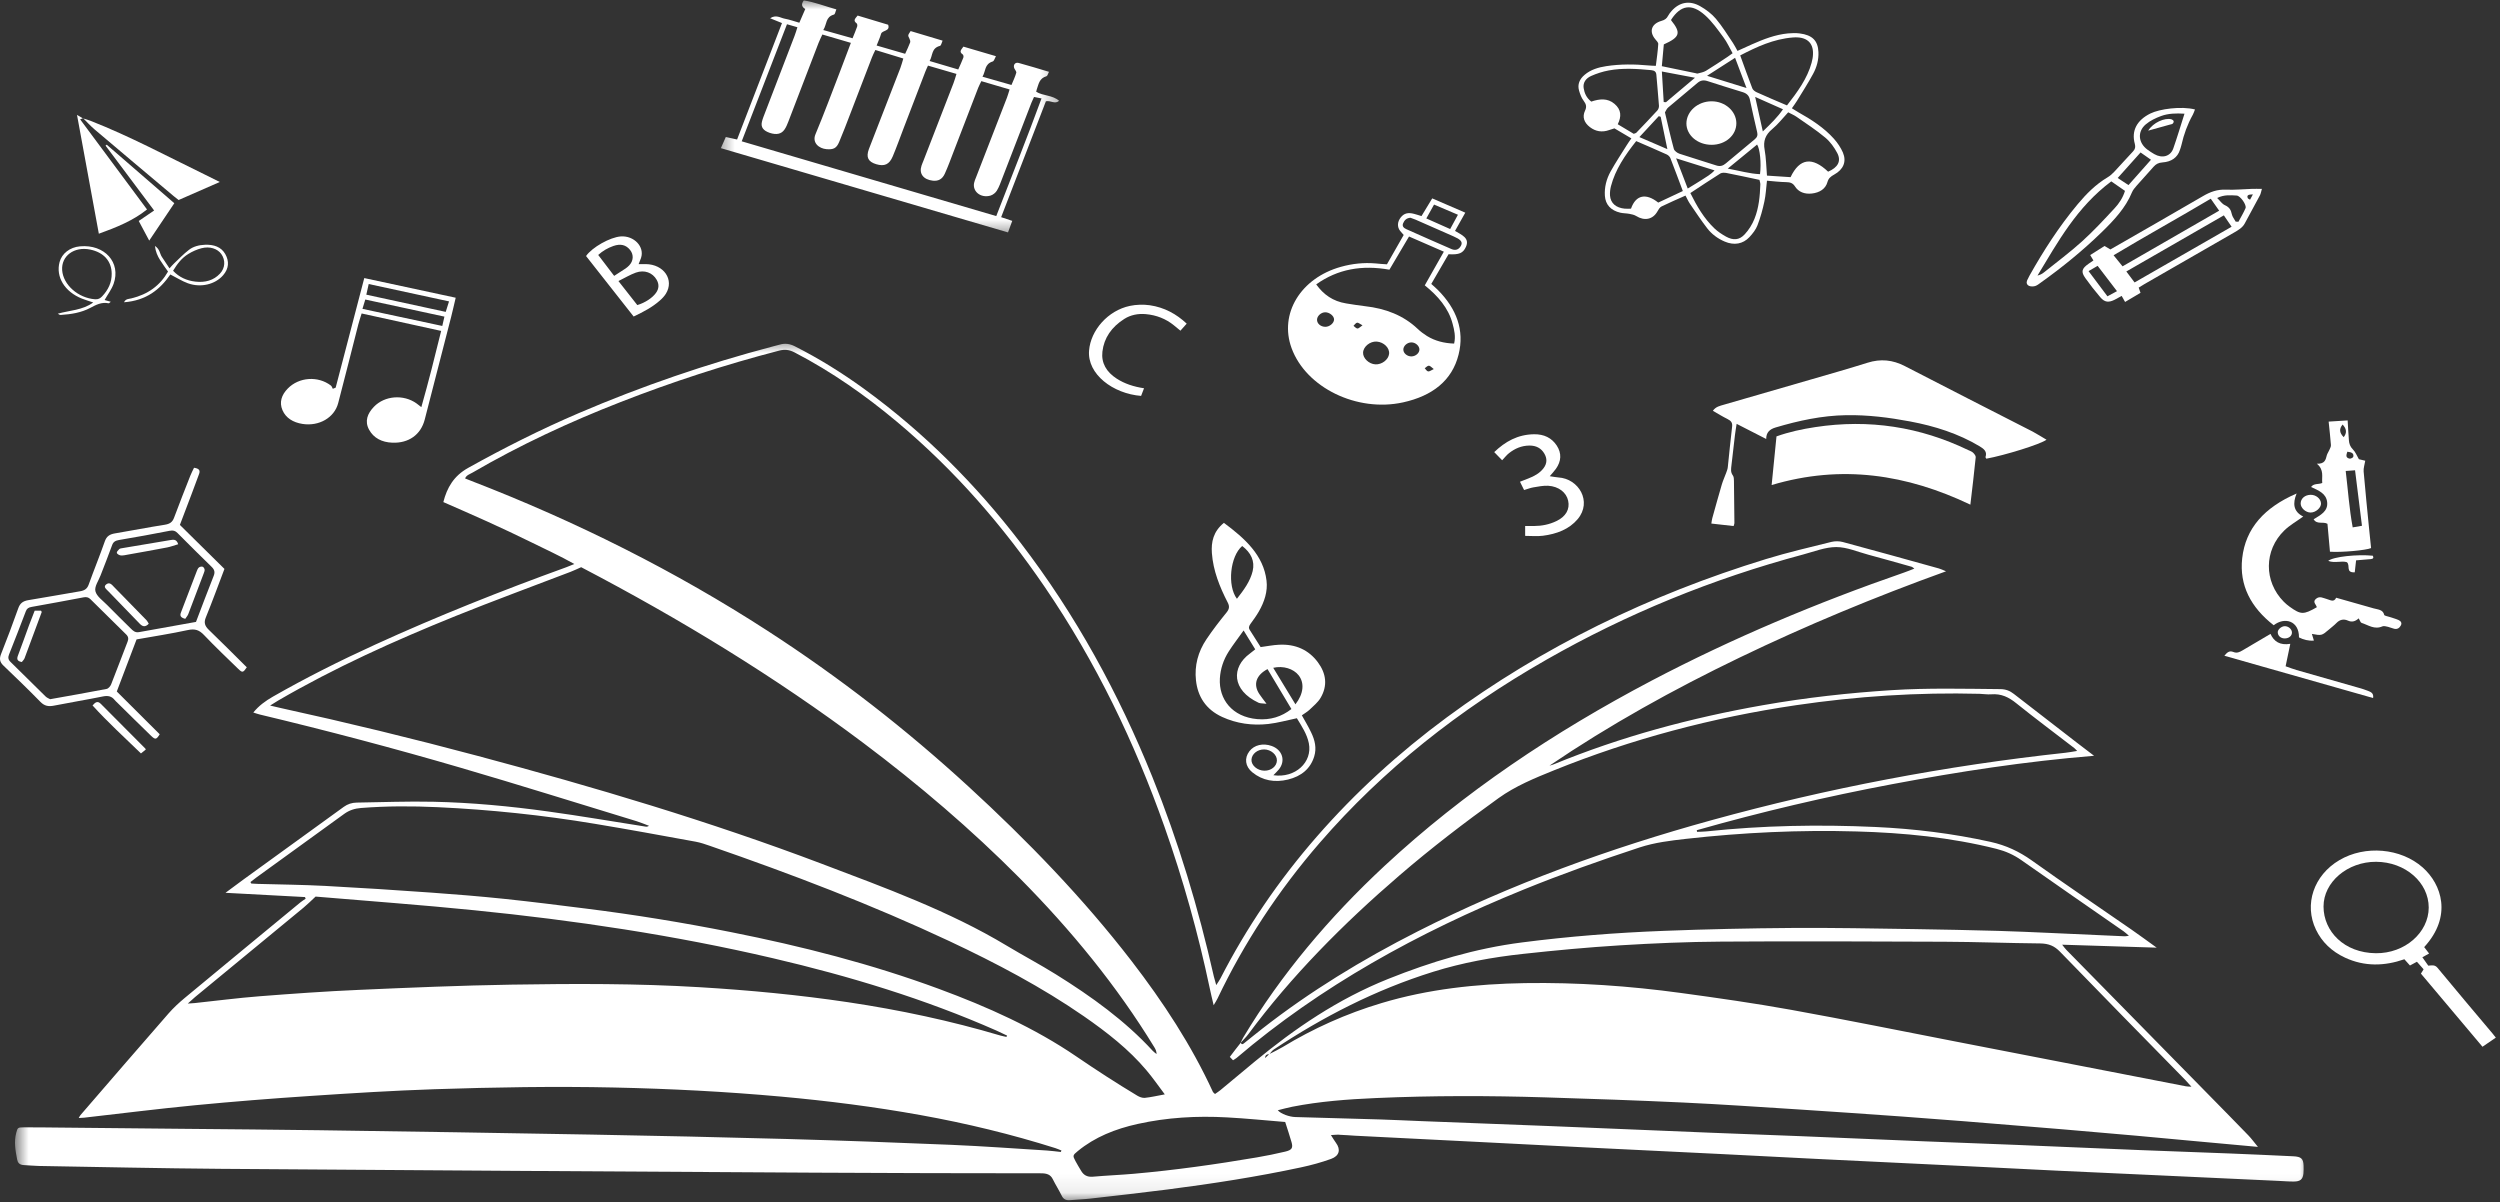 <svg width="131" height="63" viewBox="0 0 131 63" fill="none" xmlns="http://www.w3.org/2000/svg">
<rect x="0" y="0" width="131" height="63" fill="#333333" stroke="none"/>
<mask id="mask0_224_6949" style="mask-type:luminance" maskUnits="userSpaceOnUse" x="0" y="17" width="122" height="46">
<path d="M0.769 17.73H121.09V62.917H0.769V17.73Z" fill="white"/>
</mask>
<g mask="url(#mask0_224_6949)">
<path d="M69.74 59.478C69.855 59.655 69.922 59.774 70.003 59.883C70.262 60.231 70.189 60.568 69.747 60.727C69.24 60.91 68.708 61.056 68.172 61.17C65.868 61.664 63.532 62.025 61.185 62.328C59.83 62.501 58.474 62.654 57.117 62.808C56.77 62.847 56.422 62.855 56.075 62.888C55.851 62.909 55.723 62.836 55.635 62.657C55.491 62.365 55.313 62.086 55.169 61.795C55.05 61.546 54.852 61.481 54.553 61.481C50.603 61.477 46.657 61.473 42.708 61.448C32.335 61.388 21.961 61.326 11.59 61.247C8.399 61.222 5.212 61.149 2.021 61.096C1.759 61.092 1.497 61.06 1.235 61.049C1.018 61.039 0.928 60.918 0.898 60.757C0.808 60.293 0.726 59.828 0.851 59.358C0.922 59.09 0.929 59.074 1.258 59.073C1.84 59.07 2.423 59.078 3.007 59.084C5.235 59.106 7.462 59.128 9.694 59.151C12.039 59.175 14.385 59.19 16.73 59.224C21.479 59.293 26.228 59.364 30.975 59.452C34.383 59.514 37.792 59.587 41.199 59.682C44.082 59.763 46.963 59.867 49.845 59.989C51.517 60.06 53.188 60.183 54.857 60.287C55.102 60.303 55.343 60.338 55.587 60.363C55.598 60.336 55.609 60.312 55.62 60.286C55.515 60.245 55.412 60.197 55.303 60.162C53.001 59.435 50.651 58.865 48.253 58.433C45.828 57.995 43.378 57.684 40.918 57.461C38.019 57.199 35.114 57.049 32.199 56.986C29.051 56.917 25.906 56.971 22.761 57.075C20.592 57.148 18.425 57.283 16.263 57.428C14.244 57.561 12.229 57.721 10.216 57.915C8.278 58.102 6.347 58.347 4.412 58.566C4.328 58.575 4.245 58.577 4.125 58.584C4.167 58.514 4.185 58.464 4.22 58.427C5.753 56.651 7.286 54.875 8.83 53.107C9.085 52.815 9.377 52.544 9.681 52.292C11.697 50.618 13.721 48.952 15.742 47.284C15.826 47.215 15.922 47.158 16.015 47.094C16.004 47.064 15.993 47.035 15.982 47.006C14.62 46.933 13.257 46.86 11.815 46.783C12.175 46.517 12.468 46.296 12.768 46.078C14.517 44.813 16.268 43.549 18.014 42.279C18.217 42.132 18.438 42.06 18.692 42.056C20.031 42.036 21.37 41.982 22.709 42.012C24.718 42.055 26.72 42.244 28.704 42.519C30.414 42.754 32.114 43.046 33.817 43.313C33.871 43.323 33.926 43.326 34.008 43.272C33.792 43.192 33.581 43.1 33.361 43.032C30.286 42.095 27.221 41.131 24.132 40.228C20.659 39.213 17.151 38.286 13.615 37.441C13.508 37.415 13.405 37.378 13.274 37.336C13.563 36.978 13.915 36.725 14.304 36.502C16.036 35.513 17.826 34.614 19.657 33.779C22.92 32.287 26.27 30.957 29.669 29.725C29.789 29.682 29.904 29.631 30.097 29.554C29.332 29.123 28.578 28.781 27.841 28.416C27.083 28.04 26.311 27.683 25.537 27.329C24.778 26.984 24.012 26.653 23.231 26.309C23.422 25.559 23.772 24.941 24.531 24.518C26.409 23.471 28.337 22.499 30.338 21.643C33.622 20.237 37.016 19.07 40.517 18.148C40.629 18.118 40.743 18.092 40.852 18.06C41.131 17.978 41.378 18.009 41.643 18.143C42.919 18.787 44.113 19.534 45.247 20.354C48.452 22.68 51.144 25.404 53.46 28.42C56.395 32.242 58.627 36.366 60.377 40.696C61.759 44.115 62.803 47.613 63.606 51.17C63.634 51.291 63.672 51.411 63.73 51.62C63.838 51.453 63.904 51.364 63.953 51.266C65.308 48.623 66.987 46.147 68.997 43.842C71.008 41.537 73.285 39.454 75.82 37.584C80.802 33.909 86.4 31.178 92.543 29.293C93.666 28.948 94.822 28.681 95.968 28.395C96.153 28.351 96.38 28.351 96.561 28.401C98.244 28.854 99.919 29.32 101.597 29.787C101.703 29.815 101.798 29.866 101.973 29.936C98.227 31.288 94.648 32.775 91.174 34.448C87.691 36.125 84.344 37.983 81.192 40.12C81.267 40.097 81.345 40.079 81.417 40.05C84.923 38.607 88.598 37.616 92.39 36.95C94.618 36.557 96.869 36.308 99.138 36.163C101.033 36.044 102.924 36.093 104.816 36.11C105.097 36.111 105.318 36.198 105.523 36.359C106.621 37.212 107.723 38.063 108.826 38.914C109.103 39.129 109.387 39.343 109.729 39.603C106.119 39.897 102.63 40.437 99.164 41.088C95.699 41.74 92.281 42.545 88.912 43.502C88.917 43.53 88.921 43.56 88.925 43.589C89.09 43.581 89.256 43.582 89.42 43.565C92.364 43.253 95.315 43.198 98.274 43.334C100.314 43.428 102.326 43.675 104.309 44.115C105.116 44.295 105.805 44.619 106.454 45.08C108.177 46.311 109.942 47.499 111.688 48.709C112.108 49.001 112.518 49.304 113.01 49.657C111.329 49.604 109.736 49.555 108.056 49.502C108.165 49.639 108.215 49.709 108.275 49.771C110.758 52.299 113.242 54.827 115.724 57.356C116.426 58.071 117.128 58.784 117.824 59.504C117.988 59.675 118.123 59.865 118.316 60.097C117.109 59.987 115.997 59.885 114.885 59.783C113.914 59.693 112.945 59.599 111.975 59.514C110.685 59.398 109.398 59.285 108.108 59.178C106.367 59.032 104.627 58.89 102.888 58.751C101.813 58.666 100.741 58.583 99.667 58.506C97.837 58.376 96.009 58.248 94.18 58.13C92.189 58.003 90.201 57.867 88.207 57.773C85.792 57.66 83.378 57.576 80.961 57.502C78.004 57.41 75.047 57.407 72.091 57.538C70.621 57.602 69.156 57.711 67.716 57.993C67.464 58.042 67.216 58.113 66.956 58.177C67.117 58.369 67.571 58.526 67.872 58.533C69.371 58.573 70.87 58.614 72.369 58.661C73.052 58.682 73.735 58.718 74.419 58.744C76.674 58.831 78.93 58.913 81.185 59.005C84.007 59.12 86.83 59.241 89.653 59.355C91.224 59.419 92.797 59.472 94.368 59.536C96.536 59.624 98.703 59.719 100.872 59.807C102.473 59.873 104.072 59.927 105.673 59.993C107.827 60.08 109.98 60.176 112.131 60.264C113.717 60.327 115.305 60.381 116.891 60.444C117.981 60.487 119.073 60.538 120.163 60.589C120.587 60.61 120.694 60.712 120.707 61.082C120.711 61.222 120.713 61.363 120.699 61.5C120.666 61.798 120.533 61.911 120.196 61.912C119.934 61.915 119.672 61.89 119.409 61.879C117.358 61.783 115.308 61.688 113.256 61.594C111.425 61.51 109.591 61.429 107.758 61.341C106.114 61.262 104.471 61.175 102.828 61.096C100.298 60.972 97.766 60.855 95.237 60.729C93.565 60.647 91.891 60.554 90.219 60.473C87.819 60.353 85.42 60.241 83.019 60.121C81.376 60.04 79.733 59.952 78.091 59.869C75.722 59.749 73.351 59.629 70.982 59.51C70.735 59.497 70.489 59.472 70.24 59.465C70.102 59.446 69.967 59.465 69.74 59.478ZM66.508 55.236C66.741 55.114 66.983 55.002 67.207 54.868C68.817 53.891 70.542 53.114 72.4 52.559C74.834 51.829 77.354 51.557 79.912 51.515C82.655 51.473 85.384 51.663 88.092 52.033C90.016 52.295 91.942 52.57 93.849 52.914C96.74 53.436 99.613 54.021 102.493 54.58C106.509 55.36 110.524 56.143 114.54 56.922C114.612 56.936 114.688 56.936 114.832 56.944C114.696 56.796 114.611 56.697 114.519 56.6C112.324 54.359 110.124 52.123 107.944 49.87C107.654 49.569 107.353 49.442 106.908 49.436C105.231 49.42 103.558 49.354 101.884 49.347C97.982 49.33 94.079 49.315 90.177 49.341C88.415 49.352 86.653 49.427 84.896 49.535C83.199 49.64 81.505 49.798 79.816 49.983C78.211 50.156 76.63 50.444 75.102 50.921C72.06 51.869 69.315 53.29 66.752 54.989C66.654 55.053 66.593 55.156 66.514 55.241C66.368 55.236 66.293 55.304 66.289 55.445C66.361 55.376 66.435 55.304 66.508 55.236ZM65.02 54.633C65.061 54.776 65.147 54.699 65.205 54.653C65.517 54.405 65.823 54.152 66.139 53.907C68.643 51.95 71.385 50.278 74.288 48.804C79.165 46.329 84.34 44.451 89.71 42.971C95.76 41.303 101.933 40.126 108.231 39.444C108.425 39.425 108.613 39.385 108.843 39.349C108.769 39.275 108.737 39.234 108.696 39.202C107.681 38.42 106.651 37.652 105.655 36.852C105.268 36.539 104.878 36.34 104.339 36.382C104.137 36.399 103.932 36.362 103.728 36.356C100.501 36.272 97.293 36.484 94.114 36.952C89.716 37.602 85.485 38.727 81.434 40.363C80.419 40.773 79.405 41.189 78.528 41.819C76.739 43.104 74.999 44.437 73.35 45.856C70.383 48.406 67.675 51.141 65.409 54.196C65.29 54.353 65.145 54.495 65.01 54.644C65.055 54.55 65.093 54.455 65.147 54.364C67.132 51.056 69.645 48.073 72.569 45.355C76.687 41.53 81.411 38.365 86.551 35.662C90.775 33.444 95.202 31.584 99.782 29.998C99.952 29.94 100.115 29.871 100.312 29.795C100.239 29.743 100.211 29.711 100.176 29.7C99.416 29.485 98.656 29.271 97.891 29.064C97.336 28.916 96.779 28.666 96.221 28.666C95.647 28.666 95.069 28.9 94.498 29.052C89.71 30.334 85.223 32.176 81.034 34.568C76.458 37.179 72.465 40.339 69.164 44.151C66.976 46.677 65.189 49.405 63.795 52.329C63.748 52.425 63.688 52.518 63.595 52.673C63.514 52.324 63.445 52.054 63.39 51.782C62.787 48.92 61.999 46.095 61.016 43.315C59.459 38.918 57.437 34.698 54.731 30.738C52.573 27.58 50.058 24.664 47.011 22.111C45.367 20.735 43.604 19.491 41.64 18.469C41.37 18.329 41.132 18.294 40.822 18.374C37.987 19.111 35.226 20.01 32.526 21.065C29.822 22.119 27.22 23.332 24.755 24.767C24.621 24.846 24.438 24.894 24.371 25.071C24.491 25.119 24.597 25.161 24.7 25.201C30.204 27.327 35.391 29.929 40.229 33.06C44.006 35.505 47.496 38.231 50.736 41.203C53.852 44.061 56.759 47.071 59.289 50.351C60.958 52.518 62.434 54.774 63.551 57.203C63.569 57.245 63.617 57.276 63.666 57.326C63.771 57.251 63.863 57.194 63.947 57.125C64.549 56.625 65.147 56.124 65.751 55.625C67.844 53.896 70.093 52.357 72.735 51.298C74.981 50.399 77.293 49.699 79.748 49.384C82.214 49.066 84.693 48.872 87.182 48.777C89.423 48.69 91.666 48.641 93.907 48.625C96.047 48.61 98.191 48.654 100.331 48.685C101.788 48.705 103.244 48.74 104.7 48.778C105.588 48.803 106.477 48.844 107.364 48.883C108.688 48.941 110.01 49.003 111.335 49.062C111.385 49.065 111.438 49.049 111.556 49.034C111.436 48.934 111.365 48.861 111.281 48.803C109.494 47.56 107.698 46.322 105.917 45.07C105.523 44.794 105.097 44.602 104.615 44.48C102.219 43.878 99.766 43.638 97.284 43.568C94.293 43.481 91.314 43.623 88.347 43.956C87.524 44.049 86.706 44.148 85.918 44.405C83.863 45.081 81.83 45.804 79.838 46.614C74.294 48.866 69.191 51.689 64.798 55.435C64.748 55.477 64.686 55.508 64.611 55.558C64.538 55.481 64.48 55.422 64.442 55.382C64.645 55.11 64.831 54.871 65.02 54.633ZM14.153 36.971C14.41 37.031 14.563 37.069 14.716 37.102C18.186 37.861 21.629 38.7 25.05 39.614C31.153 41.245 37.192 43.041 43.052 45.259C46.384 46.522 49.744 47.743 52.758 49.556C53.608 50.068 54.494 50.535 55.335 51.06C57.199 52.222 58.961 53.491 60.403 55.064C60.461 55.127 60.535 55.176 60.604 55.232C60.604 55.093 60.551 54.98 60.486 54.874C58.532 51.674 56.136 48.742 53.422 46.005C50.901 43.465 48.154 41.12 45.236 38.929C40.62 35.467 35.651 32.438 30.453 29.721C30.264 29.804 30.087 29.892 29.903 29.962C27.892 30.734 25.867 31.475 23.875 32.279C20.665 33.576 17.525 34.993 14.575 36.709C14.457 36.777 14.345 36.85 14.153 36.971ZM13.123 46.22C13.137 46.246 13.153 46.272 13.169 46.298C13.282 46.305 13.396 46.312 13.509 46.316C14.689 46.349 15.869 46.36 17.045 46.422C18.891 46.52 20.733 46.64 22.576 46.771C23.867 46.862 25.155 46.969 26.442 47.102C27.871 47.253 29.295 47.432 30.721 47.612C33.268 47.931 35.797 48.344 38.309 48.844C42.028 49.584 45.679 50.517 49.198 51.817C51.752 52.76 54.21 53.863 56.403 55.36C57.445 56.071 58.507 56.76 59.597 57.415C59.707 57.481 59.863 57.541 59.988 57.528C60.314 57.495 60.636 57.418 61.035 57.345C60.701 56.902 60.409 56.479 60.074 56.083C59.155 54.988 58.002 54.09 56.792 53.25C54.595 51.729 52.203 50.47 49.741 49.312C45.689 47.41 41.478 45.804 37.202 44.323C36.961 44.239 36.711 44.153 36.459 44.106C34.694 43.784 32.929 43.459 31.16 43.166C28.441 42.713 25.696 42.425 22.93 42.296C21.591 42.234 20.252 42.233 18.914 42.339C18.586 42.365 18.301 42.457 18.042 42.644C16.509 43.758 14.971 44.867 13.437 45.978C13.328 46.056 13.225 46.139 13.123 46.22ZM16.537 46.981C16.285 47.215 16.105 47.397 15.905 47.561C14.014 49.124 12.115 50.685 10.221 52.246C10.114 52.336 10.013 52.431 9.839 52.587C10.041 52.571 10.125 52.57 10.21 52.56C11.337 52.441 12.46 52.293 13.59 52.205C15.329 52.069 17.07 51.945 18.815 51.869C21.477 51.751 24.138 51.639 26.802 51.595C30.093 51.541 33.383 51.531 36.672 51.73C39.273 51.887 41.859 52.132 44.43 52.515C47.143 52.92 49.812 53.488 52.419 54.262C52.521 54.291 52.63 54.31 52.737 54.335C52.748 54.312 52.761 54.288 52.772 54.265C52.586 54.178 52.4 54.085 52.211 54.001C48.469 52.351 44.536 51.153 40.493 50.209C35.353 49.008 30.123 48.225 24.843 47.696C22.069 47.415 19.283 47.215 16.537 46.981ZM67.344 58.792C66.312 58.708 65.303 58.605 64.29 58.551C62.715 58.464 61.15 58.554 59.614 58.895C58.442 59.154 57.368 59.583 56.477 60.316C56.209 60.537 56.202 60.552 56.351 60.835C56.441 61.008 56.548 61.174 56.646 61.343C56.775 61.568 56.959 61.686 57.27 61.659C57.977 61.597 58.691 61.568 59.398 61.507C61.568 61.316 63.718 61.012 65.858 60.648C66.358 60.564 66.852 60.461 67.344 60.345C67.699 60.261 67.763 60.153 67.675 59.844C67.58 59.514 67.47 59.186 67.344 58.792Z" fill="white"/>
</g>
<mask id="mask1_224_6949" style="mask-type:luminance" maskUnits="userSpaceOnUse" x="37" y="0" width="19" height="13">
<path d="M37.511 0H55.68V12.443H37.511V0Z" fill="white"/>
</mask>
<g mask="url(#mask1_224_6949)">
<path d="M37.774 7.763C37.869 7.548 37.946 7.373 38.032 7.179C38.232 7.225 38.407 7.262 38.623 7.31C39.41 5.268 40.192 3.241 40.976 1.209C40.757 1.121 40.582 1.048 40.355 0.957C40.667 0.749 40.892 0.938 41.118 0.979C41.37 1.025 41.61 1.113 41.885 1.191C41.993 0.942 42.09 0.72 42.197 0.471C42.022 0.368 41.962 0.23 42.12 0.022C42.689 0.11 43.224 0.325 43.825 0.492C43.777 0.601 43.761 0.748 43.697 0.764C43.247 0.89 43.337 1.264 43.14 1.574C43.667 1.721 44.154 1.86 44.673 2.006C44.766 1.772 44.85 1.585 44.914 1.395C44.932 1.343 44.925 1.249 44.884 1.22C44.679 1.067 44.825 0.963 44.94 0.815C45.489 0.979 46.031 1.142 46.539 1.296C46.663 1.654 46.222 1.574 46.167 1.776C46.113 1.97 46.023 2.155 45.935 2.385C46.444 2.534 46.917 2.671 47.43 2.819C47.531 2.597 47.622 2.414 47.692 2.222C47.712 2.163 47.682 2.079 47.651 2.016C47.569 1.855 47.562 1.856 47.717 1.628C48.253 1.789 48.796 1.951 49.391 2.129C49.34 2.242 49.318 2.388 49.253 2.404C48.797 2.525 48.886 2.896 48.712 3.197C49.223 3.349 49.701 3.489 50.212 3.641C50.31 3.416 50.405 3.219 50.479 3.02C50.499 2.97 50.483 2.879 50.446 2.852C50.226 2.702 50.387 2.591 50.482 2.443C51.04 2.608 51.587 2.769 52.187 2.944C52.119 3.064 52.091 3.199 52.018 3.221C51.577 3.36 51.66 3.72 51.482 4.019C52.017 4.173 52.491 4.307 53.001 4.453C53.099 4.218 53.195 4.022 53.252 3.815C53.272 3.752 53.19 3.667 53.154 3.59C53.072 3.412 53.188 3.247 53.376 3.298C53.901 3.438 54.415 3.601 54.966 3.763C54.909 3.872 54.889 3.978 54.838 3.993C54.449 4.106 54.426 4.416 54.327 4.683C54.315 4.719 54.308 4.756 54.296 4.807C54.652 5.029 55.16 4.979 55.497 5.283C55.27 5.48 55.072 5.252 54.805 5.308C54.037 7.3 53.255 9.324 52.46 11.38C52.66 11.447 52.83 11.504 53.042 11.574C52.969 11.772 52.901 11.958 52.819 12.179C47.793 10.701 42.798 9.236 37.774 7.763ZM45.869 2.619C45.794 2.776 45.734 2.89 45.69 3.009C45.309 3.996 44.933 4.982 44.553 5.968C44.362 6.462 44.179 6.956 43.971 7.442C43.831 7.775 43.667 7.844 43.313 7.817C42.913 7.784 42.544 7.483 42.731 7.035C43.183 5.951 43.593 4.851 44.014 3.758C44.205 3.267 44.388 2.775 44.586 2.246C44.077 2.096 43.601 1.957 43.091 1.808C43.014 1.98 42.943 2.116 42.889 2.257C42.362 3.628 41.837 5.001 41.309 6.374C41.252 6.517 41.195 6.666 41.105 6.792C40.941 7.028 40.681 7.076 40.337 6.963C39.995 6.846 39.858 6.666 39.924 6.383C39.962 6.222 40.027 6.065 40.087 5.91C40.605 4.562 41.124 3.215 41.64 1.867C41.694 1.73 41.733 1.585 41.784 1.428C41.579 1.369 41.419 1.322 41.238 1.27C40.443 3.328 39.658 5.352 38.866 7.405C43.326 8.716 47.741 10.014 52.204 11.323C53.004 9.257 53.816 7.23 54.576 5.158C54.408 5.125 54.302 5.104 54.182 5.081C54.13 5.199 54.086 5.291 54.046 5.386C53.537 6.708 53.028 8.031 52.515 9.353C52.431 9.571 52.357 9.791 52.234 9.991C52.168 10.101 52.029 10.215 51.894 10.252C51.392 10.39 50.95 10.036 51.043 9.586C51.062 9.487 51.105 9.39 51.144 9.294C51.684 7.901 52.226 6.506 52.766 5.114C52.815 4.984 52.851 4.851 52.903 4.688C52.395 4.54 51.922 4.399 51.422 4.252C51.36 4.384 51.304 4.485 51.261 4.592C50.829 5.71 50.4 6.829 49.969 7.947C49.821 8.333 49.681 8.72 49.51 9.097C49.379 9.39 49.166 9.499 48.88 9.468C48.384 9.411 48.146 9.1 48.288 8.68C48.315 8.595 48.354 8.512 48.386 8.428C48.913 7.07 49.439 5.711 49.965 4.354C50.023 4.202 50.066 4.045 50.119 3.873C49.594 3.72 49.119 3.581 48.626 3.438C48.569 3.569 48.523 3.66 48.487 3.756C48.107 4.743 47.728 5.728 47.351 6.715C47.162 7.209 46.985 7.707 46.78 8.194C46.6 8.622 46.343 8.732 45.913 8.604C45.489 8.476 45.373 8.241 45.528 7.817C45.548 7.757 45.575 7.697 45.597 7.638C46.126 6.28 46.654 4.922 47.179 3.564C47.239 3.411 47.276 3.251 47.334 3.066C46.848 2.915 46.384 2.775 45.869 2.619Z" fill="white"/>
</g>
<path d="M72.676 13.85C72.978 13.321 73.261 12.821 73.553 12.313C73.482 12.232 73.42 12.166 73.363 12.094C73.203 11.889 73.22 11.614 73.406 11.384C73.576 11.176 73.78 11.122 74.098 11.206C74.223 11.238 74.343 11.279 74.486 11.323C74.672 11.015 74.852 10.717 75.048 10.395C75.639 10.651 76.194 10.89 76.781 11.144C76.589 11.487 76.42 11.787 76.243 12.1C76.601 12.315 77.024 12.474 76.814 12.937C76.664 13.266 76.463 13.354 75.903 13.322C75.609 13.829 75.31 14.345 74.999 14.878C75.125 14.994 75.24 15.089 75.344 15.194C76.319 16.174 76.751 17.302 76.429 18.582C76.089 19.948 75.046 20.749 73.523 21.084C71.105 21.617 68.435 20.311 67.679 18.243C67.018 16.44 68.152 14.57 70.266 13.981C70.854 13.817 71.457 13.751 72.076 13.803C72.263 13.825 72.449 13.835 72.676 13.85ZM73.833 12.393C73.469 13.009 73.139 13.569 72.805 14.132C71.371 13.876 70.099 14.095 68.969 14.902C69.354 15.439 69.849 15.787 70.537 15.899C70.865 15.951 71.195 16.007 71.526 16.044C72.602 16.164 73.537 16.524 74.283 17.23C74.428 17.369 74.598 17.496 74.773 17.606C75.196 17.866 75.671 17.986 76.196 18.004C76.284 17.634 76.206 17.297 76.117 16.967C75.903 16.145 75.346 15.505 74.658 14.953C74.997 14.357 75.316 13.791 75.657 13.188C75.037 12.916 74.46 12.664 73.833 12.393ZM73.907 11.41C73.683 11.428 73.589 11.552 73.524 11.699C73.46 11.849 73.548 11.944 73.691 12.008C74.48 12.36 75.27 12.711 76.064 13.054C76.27 13.141 76.433 13.076 76.537 12.905C76.641 12.741 76.595 12.617 76.384 12.494C76.31 12.454 76.232 12.418 76.157 12.382C75.496 12.09 74.833 11.797 74.171 11.508C74.081 11.469 73.985 11.44 73.907 11.41ZM72.07 19.092C72.406 19.111 72.751 18.851 72.788 18.546C72.826 18.236 72.518 17.928 72.144 17.899C71.796 17.873 71.436 18.161 71.425 18.479C71.414 18.771 71.731 19.074 72.07 19.092ZM75.989 12.002C76.135 11.734 76.261 11.499 76.396 11.253C75.961 11.067 75.573 10.902 75.144 10.72C75.005 10.971 74.881 11.193 74.739 11.446C75.15 11.63 75.535 11.801 75.989 12.002ZM69.905 16.74C69.908 16.557 69.662 16.358 69.436 16.364C69.228 16.369 69.026 16.547 69.013 16.738C68.999 16.948 69.2 17.125 69.449 17.125C69.674 17.125 69.903 16.931 69.905 16.74ZM74.377 18.311C74.376 18.125 74.176 17.946 73.967 17.942C73.74 17.936 73.527 18.128 73.535 18.329C73.543 18.52 73.745 18.681 73.966 18.676C74.187 18.668 74.379 18.498 74.377 18.311ZM71.395 17.047C71.264 16.978 71.177 16.9 71.114 16.908C71.042 16.92 70.985 17.015 70.923 17.073C70.991 17.124 71.061 17.211 71.132 17.215C71.198 17.218 71.27 17.13 71.395 17.047ZM75.13 19.339C75.01 19.251 74.941 19.162 74.873 19.162C74.8 19.162 74.729 19.247 74.655 19.294C74.713 19.355 74.762 19.45 74.833 19.462C74.9 19.477 74.988 19.403 75.13 19.339Z" fill="white"/>
<path d="M107.237 23.041C106.912 23.283 105.064 23.853 104.083 24.036C104.068 24.006 104.032 23.968 104.042 23.942C104.135 23.671 103.967 23.525 103.731 23.385C102.622 22.721 101.386 22.327 100.08 22.082C98.983 21.876 97.875 21.737 96.749 21.755C95.466 21.775 94.246 22.042 93.04 22.4C92.736 22.49 92.545 22.659 92.549 23.003C92.022 22.735 91.539 22.487 91 22.21C90.965 22.439 90.932 22.621 90.911 22.802C90.847 23.332 90.785 23.861 90.727 24.393C90.708 24.566 90.673 24.738 90.798 24.907C90.856 24.986 90.859 25.103 90.859 25.202C90.872 25.939 90.877 26.675 90.883 27.412C90.883 27.448 90.864 27.485 90.842 27.565C90.463 27.522 90.083 27.481 89.675 27.434C89.694 27.321 89.7 27.234 89.724 27.152C89.889 26.561 90.052 25.969 90.225 25.38C90.287 25.175 90.38 24.974 90.454 24.77C90.489 24.675 90.528 24.576 90.537 24.477C90.615 23.77 90.675 23.06 90.763 22.353C90.787 22.155 90.711 22.052 90.523 21.958C90.261 21.829 90.016 21.676 89.754 21.526C89.91 21.303 90.131 21.267 90.332 21.206C91.878 20.758 93.422 20.316 94.968 19.864C95.932 19.585 96.9 19.309 97.856 19.008C98.55 18.79 99.177 18.855 99.815 19.184C102.04 20.338 104.28 21.472 106.513 22.616C106.757 22.747 106.986 22.895 107.237 23.041Z" fill="white"/>
<path d="M88.32 10.249C87.883 10.444 87.468 10.621 87.064 10.819C86.967 10.868 86.9 10.986 86.847 11.082C86.609 11.501 86.172 11.592 85.73 11.316C85.634 11.257 85.503 11.228 85.383 11.206C85.229 11.176 85.063 11.181 84.908 11.146C84.405 11.03 84.129 10.722 84.096 10.267C84.065 9.813 84.177 9.379 84.401 8.976C84.662 8.508 84.96 8.057 85.246 7.6C85.314 7.489 85.391 7.384 85.484 7.251C85.183 7.073 84.899 6.906 84.595 6.726C84.511 6.755 84.416 6.781 84.323 6.814C83.95 6.949 83.609 6.89 83.311 6.661C83.006 6.427 82.901 6.127 83.055 5.801C83.155 5.594 83.114 5.454 82.981 5.278C82.864 5.122 82.797 4.933 82.743 4.75C82.65 4.429 82.763 4.148 83.036 3.919C83.352 3.651 83.748 3.529 84.17 3.466C84.907 3.354 85.648 3.36 86.389 3.43C86.503 3.442 86.617 3.444 86.766 3.45C86.814 3.058 86.871 2.682 86.892 2.306C86.897 2.225 86.799 2.133 86.735 2.054C86.4 1.652 86.53 1.245 87.064 1.093C87.238 1.045 87.334 0.968 87.405 0.833C87.454 0.742 87.519 0.655 87.59 0.576C87.997 0.116 88.522 0.007 89.083 0.321C89.394 0.496 89.692 0.723 89.913 0.983C90.249 1.38 90.515 1.82 90.804 2.246C90.889 2.372 90.955 2.51 91.044 2.667C91.325 2.54 91.564 2.426 91.809 2.32C92.41 2.056 93.017 1.815 93.695 1.75C93.894 1.731 94.103 1.727 94.301 1.751C94.968 1.834 95.261 2.134 95.286 2.726C95.304 3.127 95.201 3.515 95.006 3.872C94.747 4.352 94.447 4.818 94.159 5.289C94.085 5.41 93.996 5.527 93.894 5.674C94.009 5.746 94.11 5.81 94.212 5.87C94.916 6.263 95.583 6.694 96.099 7.273C96.291 7.489 96.458 7.738 96.569 7.994C96.769 8.469 96.596 8.881 96.111 9.148C95.931 9.247 95.813 9.342 95.758 9.542C95.66 9.896 95.351 10.095 94.939 10.141C94.562 10.182 94.242 10.063 94.055 9.766C93.947 9.598 93.812 9.547 93.6 9.544C93.271 9.539 92.943 9.498 92.589 9.469C92.544 9.857 92.529 10.212 92.454 10.555C92.364 10.978 92.249 11.399 92.091 11.807C92.007 12.028 91.843 12.24 91.671 12.424C91.329 12.791 90.864 12.867 90.378 12.66C90.003 12.502 89.692 12.264 89.462 11.968C89.137 11.548 88.848 11.107 88.55 10.674C88.462 10.543 88.402 10.401 88.32 10.249ZM87.243 5.889C87.397 6.541 87.538 7.178 87.71 7.805C87.738 7.905 87.883 8.013 88.003 8.055C88.64 8.269 89.288 8.455 89.927 8.667C90.14 8.738 90.287 8.685 90.435 8.56C90.94 8.139 91.443 7.716 91.951 7.297C92.082 7.189 92.112 7.076 92.075 6.923C91.938 6.353 91.815 5.779 91.69 5.205C91.648 5.012 91.528 4.892 91.313 4.827C90.697 4.639 90.082 4.446 89.47 4.248C89.265 4.182 89.107 4.212 88.952 4.341C88.44 4.772 87.922 5.199 87.411 5.634C87.334 5.7 87.298 5.799 87.243 5.889ZM93.638 5.523C94.19 4.814 94.704 4.114 94.928 3.287C94.969 3.139 94.998 2.988 95.001 2.836C95.025 2.226 94.654 1.908 93.954 1.963C92.93 2.043 92.053 2.456 91.187 2.904C91.403 3.5 91.604 4.066 91.82 4.626C91.851 4.712 91.954 4.791 92.048 4.834C92.55 5.063 93.061 5.276 93.638 5.523ZM88.574 10.116C88.916 10.8 89.279 11.436 89.836 11.968C90.009 12.133 90.224 12.276 90.441 12.397C90.818 12.605 91.135 12.586 91.414 12.287C91.64 12.048 91.818 11.757 91.935 11.464C92.167 10.887 92.219 10.273 92.242 9.664C92.244 9.582 92.209 9.498 92.195 9.425C91.6 9.299 91.036 9.175 90.47 9.065C90.367 9.045 90.224 9.043 90.146 9.091C89.629 9.415 89.124 9.755 88.574 10.116ZM85.464 10.935C85.721 10.194 86.268 10.116 86.891 10.616C87.311 10.417 87.74 10.218 88.18 10.01C87.956 9.415 87.749 8.85 87.53 8.29C87.5 8.213 87.421 8.133 87.339 8.095C86.817 7.858 86.287 7.633 85.737 7.394C85.145 8.14 84.642 8.888 84.415 9.754C84.374 9.912 84.355 10.08 84.364 10.244C84.394 10.647 84.675 10.89 85.135 10.934C85.24 10.942 85.339 10.935 85.464 10.935ZM85.607 7.012C85.688 6.981 85.721 6.977 85.738 6.96C86.112 6.572 86.484 6.182 86.847 5.786C86.902 5.725 86.934 5.623 86.93 5.543C86.891 4.999 86.836 4.457 86.793 3.913C86.779 3.756 86.694 3.693 86.52 3.675C85.781 3.606 85.039 3.555 84.304 3.69C83.983 3.748 83.664 3.852 83.371 3.983C83.098 4.106 82.94 4.333 82.983 4.614C83.024 4.877 83.128 5.126 83.382 5.324C83.812 5.178 84.237 5.13 84.601 5.443C84.959 5.746 84.973 6.106 84.77 6.511C85.069 6.693 85.35 6.861 85.607 7.012ZM95.793 8.996C96.304 8.779 96.495 8.444 96.272 8.02C96.118 7.727 95.908 7.431 95.644 7.211C95.174 6.818 94.648 6.475 94.138 6.12C94.007 6.029 93.851 5.966 93.701 5.885C93.408 6.199 93.171 6.51 92.87 6.76C92.495 7.069 92.386 7.405 92.466 7.843C92.545 8.276 92.55 8.721 92.589 9.202C93.02 9.23 93.432 9.257 93.826 9.283C94.299 8.287 94.963 8.205 95.793 8.996ZM87.08 3.468C87.711 3.599 88.273 3.716 88.837 3.832C88.88 3.841 88.927 3.862 88.965 3.851C89.112 3.81 89.272 3.784 89.394 3.709C89.776 3.477 90.143 3.229 90.515 2.985C90.602 2.927 90.686 2.862 90.788 2.79C90.624 2.498 90.498 2.21 90.309 1.957C90.011 1.554 89.719 1.133 89.339 0.794C88.634 0.169 88.072 0.266 87.572 1.026C87.566 1.035 87.568 1.051 87.566 1.062C88.097 1.721 88.038 1.944 87.184 2.327C87.153 2.681 87.118 3.057 87.08 3.468ZM91.517 4.612C91.305 4.051 91.123 3.569 90.918 3.029C90.403 3.36 89.956 3.647 89.449 3.972C90.148 4.187 90.772 4.38 91.517 4.612ZM88.437 9.879C88.735 9.696 88.963 9.562 89.184 9.419C89.408 9.273 89.653 9.14 89.842 8.928C89.167 8.716 88.534 8.517 87.829 8.296C88.044 8.85 88.23 9.337 88.437 9.879ZM90.534 8.835C91.168 8.951 91.681 9.105 92.225 9.126C92.298 8.553 92.222 7.792 92.072 7.574C91.586 7.972 91.104 8.369 90.534 8.835ZM87.178 5.346C87.217 5.35 87.255 5.352 87.296 5.356C87.782 4.944 88.271 4.535 88.817 4.074C88.217 3.96 87.689 3.861 87.082 3.746C87.117 4.322 87.148 4.834 87.178 5.346ZM87.02 6.12C86.987 6.109 86.954 6.097 86.921 6.086C86.591 6.441 86.262 6.796 85.904 7.183C86.418 7.403 86.867 7.598 87.37 7.815C87.244 7.204 87.131 6.663 87.02 6.12ZM92.372 6.887C92.793 6.478 93.146 6.141 93.428 5.726C92.938 5.507 92.495 5.311 91.971 5.079C92.112 5.711 92.231 6.258 92.372 6.887Z" fill="white"/>
<path d="M66.057 33.907C66.391 33.863 66.705 33.799 67.022 33.784C67.897 33.739 68.575 34.061 69.05 34.694C69.498 35.293 69.574 35.932 69.197 36.571C69.061 36.801 68.828 36.991 68.624 37.187C68.509 37.297 68.359 37.381 68.217 37.483C68.385 37.787 68.56 38.076 68.703 38.377C68.899 38.781 69.001 39.198 68.864 39.64C68.67 40.273 68.198 40.677 67.489 40.849C66.801 41.016 66.157 40.905 65.623 40.47C65.246 40.163 65.192 39.725 65.47 39.363C65.721 39.036 66.18 38.927 66.634 39.088C67.203 39.29 67.381 39.873 67.006 40.327C66.926 40.426 66.826 40.514 66.725 40.622C67.867 40.787 68.785 39.943 68.583 38.945C68.486 38.462 68.205 38.047 67.956 37.635C67.441 37.741 66.956 37.882 66.456 37.937C65.618 38.031 64.793 37.913 64.043 37.569C63.173 37.17 62.76 36.484 62.669 35.651C62.585 34.886 62.773 34.156 63.221 33.492C63.544 33.012 63.902 32.547 64.273 32.092C64.419 31.91 64.435 31.77 64.333 31.574C63.908 30.75 63.569 29.899 63.503 28.986C63.461 28.398 63.576 27.851 64.132 27.397C65.238 28.218 66.208 29.095 66.366 30.425C66.435 30.992 66.254 31.533 65.965 32.04C65.836 32.266 65.678 32.48 65.523 32.695C65.449 32.801 65.412 32.893 65.489 33.012C65.68 33.308 65.867 33.608 66.057 33.907ZM65.165 33.037C64.871 33.451 64.61 33.786 64.386 34.137C64.106 34.575 63.951 35.05 63.921 35.551C63.86 36.633 64.557 37.566 65.882 37.682C66.561 37.741 67.154 37.557 67.67 37.153C67.236 36.428 66.826 35.745 66.418 35.061C65.814 35.38 65.659 35.865 65.987 36.364C66.085 36.513 66.2 36.655 66.366 36.878C66.161 36.853 66.041 36.866 65.949 36.824C64.536 36.166 64.517 34.96 65.492 34.248C65.588 34.178 65.678 34.102 65.774 34.025C65.579 33.709 65.404 33.421 65.165 33.037ZM65.091 28.61C64.459 29.146 64.298 30.688 64.814 31.376C65.175 30.918 65.511 30.462 65.64 29.924C65.763 29.398 65.552 28.962 65.091 28.61ZM67.881 36.906C68.314 36.349 68.359 35.782 68.049 35.386C67.774 35.039 67.243 34.873 66.717 34.993C67.099 35.62 67.476 36.241 67.881 36.906ZM66.91 39.855C66.922 39.553 66.602 39.274 66.246 39.27C65.889 39.266 65.593 39.507 65.577 39.807C65.563 40.103 65.882 40.377 66.247 40.384C66.606 40.392 66.899 40.158 66.91 39.855Z" fill="white"/>
<path d="M103.247 26.444C99.925 24.862 96.509 24.321 92.834 25.416C92.919 24.552 93.003 23.714 93.088 22.867C93.752 22.63 94.43 22.485 95.115 22.381C97.947 21.948 100.616 22.371 103.127 23.581C103.217 23.624 103.321 23.657 103.387 23.719C103.455 23.785 103.537 23.886 103.527 23.964C103.447 24.774 103.348 25.582 103.247 26.444Z" fill="white"/>
<path d="M17.589 20.313C18.085 18.414 18.58 16.514 19.088 14.571C20.7 14.917 22.274 15.256 23.879 15.601C23.792 15.962 23.723 16.284 23.641 16.602C23.18 18.396 22.72 20.193 22.255 21.988C22.051 22.776 21.419 23.229 20.562 23.197C20.009 23.177 19.58 22.954 19.34 22.516C19.099 22.074 19.25 21.672 19.594 21.315C20.157 20.729 21.144 20.653 21.826 21.139C21.892 21.186 21.955 21.238 22.078 21.334C22.458 19.997 22.783 18.698 23.117 17.34C21.728 17.036 20.367 16.737 18.95 16.426C18.89 16.62 18.824 16.809 18.775 17.002C18.424 18.376 18.08 19.754 17.72 21.127C17.518 21.889 16.716 22.349 15.851 22.214C15.359 22.137 14.977 21.902 14.802 21.494C14.624 21.081 14.752 20.694 15.078 20.36C15.664 19.758 16.66 19.686 17.337 20.201C17.389 20.24 17.405 20.316 17.439 20.373C17.488 20.353 17.54 20.334 17.589 20.313ZM23.529 15.793C22.11 15.484 20.736 15.188 19.32 14.883C19.274 15.082 19.236 15.257 19.195 15.441C20.605 15.746 21.963 16.04 23.356 16.343C23.412 16.164 23.461 16.009 23.529 15.793ZM18.993 16.184C20.414 16.488 21.775 16.78 23.176 17.08C23.218 16.891 23.252 16.751 23.288 16.591C21.879 16.285 20.518 15.992 19.141 15.695C19.088 15.871 19.047 16.003 18.993 16.184Z" fill="white"/>
<path d="M10.167 24.511C10.486 24.555 10.489 24.69 10.424 24.857C10.296 25.192 10.173 25.531 10.047 25.87C9.844 26.412 9.635 26.952 9.426 27.506C10.21 28.282 10.99 29.05 11.761 29.811C11.432 30.678 11.124 31.523 10.784 32.358C10.675 32.623 10.733 32.801 10.94 33.001C11.615 33.649 12.269 34.312 12.932 34.967C12.738 35.252 12.702 35.263 12.479 35.045C11.875 34.46 11.265 33.879 10.688 33.273C10.443 33.017 10.225 32.932 9.837 33.016C8.965 33.206 8.076 33.341 7.156 33.505C6.815 34.4 6.473 35.299 6.12 36.234C6.861 36.972 7.617 37.725 8.369 38.477C8.194 38.755 8.142 38.773 7.916 38.556C7.33 37.992 6.756 37.418 6.175 36.848C6.117 36.793 6.055 36.736 6.003 36.674C5.852 36.486 5.667 36.439 5.401 36.492C4.552 36.665 3.694 36.804 2.842 36.973C2.543 37.034 2.333 36.998 2.119 36.779C1.486 36.132 0.833 35.5 0.175 34.872C-0.017 34.687 -0.039 34.515 0.051 34.285C0.368 33.481 0.674 32.676 0.961 31.863C1.052 31.611 1.202 31.493 1.496 31.446C2.395 31.303 3.29 31.132 4.191 30.984C4.431 30.944 4.566 30.853 4.644 30.641C4.917 29.878 5.227 29.126 5.494 28.362C5.584 28.106 5.74 27.996 6.027 27.949C6.897 27.805 7.763 27.632 8.637 27.496C8.907 27.455 9.038 27.35 9.12 27.131C9.394 26.395 9.683 25.663 9.97 24.934C10.024 24.795 10.096 24.658 10.167 24.511ZM2.628 36.638C3.658 36.454 4.626 36.286 5.588 36.099C5.685 36.079 5.786 35.954 5.823 35.861C6.117 35.118 6.394 34.371 6.683 33.629C6.741 33.481 6.735 33.366 6.612 33.246C5.983 32.63 5.358 32.011 4.734 31.393C4.634 31.295 4.525 31.274 4.383 31.3C3.475 31.471 2.566 31.642 1.656 31.802C1.492 31.83 1.407 31.888 1.354 32.029C1.067 32.786 0.773 33.541 0.474 34.294C0.415 34.442 0.423 34.558 0.545 34.678C1.163 35.284 1.776 35.895 2.395 36.501C2.464 36.568 2.573 36.607 2.628 36.638ZM10.27 32.588C10.583 31.768 10.88 30.973 11.195 30.182C11.273 29.991 11.247 29.856 11.091 29.704C10.486 29.119 9.893 28.525 9.301 27.93C9.183 27.81 9.074 27.777 8.886 27.814C8.008 27.988 7.121 28.147 6.237 28.296C6.043 28.33 5.937 28.392 5.875 28.566C5.685 29.099 5.47 29.626 5.268 30.155C5.164 30.431 4.94 30.733 5 30.981C5.063 31.247 5.387 31.47 5.612 31.7C6.019 32.114 6.434 32.522 6.85 32.932C6.965 33.045 7.076 33.163 7.289 33.123C8.273 32.943 9.254 32.768 10.27 32.588Z" fill="white"/>
<path d="M127.241 50.6C127.445 50.585 127.588 50.547 127.727 50.715C128.678 51.871 129.65 53.013 130.613 54.16C130.665 54.221 130.713 54.284 130.781 54.372C130.555 54.525 130.344 54.672 130.082 54.85C129 53.564 127.935 52.299 126.856 51.018C126.901 50.951 126.945 50.878 126.997 50.791C126.883 50.663 126.771 50.534 126.647 50.396C126.509 50.469 126.405 50.527 126.282 50.592C126.185 50.481 126.096 50.386 125.989 50.265C124.946 50.629 123.901 50.655 122.882 50.182C122.175 49.853 121.666 49.358 121.357 48.716C120.72 47.394 121.238 45.865 122.581 45.073C123.928 44.276 125.801 44.437 126.951 45.456C127.938 46.331 128.517 48.008 127.027 49.629C127.099 49.724 127.178 49.823 127.285 49.964C127.17 50.027 127.058 50.089 126.932 50.16C127.047 50.326 127.136 50.451 127.241 50.6ZM124.511 45.158C123.013 45.151 121.751 46.217 121.753 47.505C121.756 48.8 122.828 49.932 124.495 49.949C126.017 49.964 127.26 48.866 127.265 47.56C127.265 46.235 126.038 45.167 124.511 45.158Z" fill="white"/>
<path d="M123.596 32.402C123.409 32.568 123.241 32.615 123.024 32.517C122.808 32.421 122.606 32.468 122.439 32.637C122.317 32.763 122.172 32.871 122.038 32.987C121.658 33.31 121.658 33.31 121.142 33.217C121.177 33.331 121.208 33.436 121.248 33.567C120.95 33.59 120.699 33.518 120.467 33.4C120.474 32.522 119.709 32.316 119.142 32.763C117.939 31.825 117.335 30.666 117.491 29.254C117.666 27.679 118.657 26.59 120.343 25.859C120.128 26.384 120.169 26.808 120.688 27.066C120.332 27.324 119.975 27.526 119.701 27.793C118.625 28.833 118.622 30.473 119.668 31.529C119.762 31.624 119.869 31.715 119.981 31.795C120.568 32.215 120.705 32.217 121.401 31.819C121.376 31.683 121.161 31.549 121.352 31.383C121.549 31.211 121.734 31.34 121.918 31.387C122.103 31.435 122.294 31.585 122.415 31.321C123.077 31.508 123.726 31.69 124.374 31.877C124.595 31.941 124.869 31.935 124.932 32.219C124.943 32.268 125.104 32.292 125.196 32.323C125.36 32.378 125.528 32.42 125.683 32.489C125.804 32.544 125.875 32.643 125.803 32.776C125.732 32.902 125.629 32.986 125.457 32.948C125.347 32.924 125.241 32.871 125.129 32.845C125.036 32.825 124.916 32.789 124.842 32.82C124.421 33.008 124.099 32.752 123.748 32.64C123.688 32.621 123.664 32.516 123.596 32.402Z" fill="white"/>
<path d="M109.695 13.648C109.646 13.564 109.602 13.489 109.526 13.365C109.771 13.213 110.021 13.054 110.277 12.89C110.4 12.962 110.493 13.016 110.584 13.071C112.211 12.136 113.833 11.213 115.437 10.276C115.816 10.054 116.183 9.918 116.649 9.938C117.097 9.958 117.549 9.912 118 9.897C118.155 9.891 118.31 9.897 118.524 9.897C118.478 10.048 118.467 10.146 118.423 10.23C118.161 10.726 117.887 11.216 117.623 11.712C117.505 11.932 117.289 12.055 117.071 12.183C115.505 13.082 113.938 13.985 112.371 14.885C112.275 14.942 112.181 15.001 112.067 15.071C112.095 15.152 112.124 15.234 112.163 15.344C111.923 15.486 111.673 15.633 111.354 15.823C111.293 15.714 111.234 15.61 111.176 15.506C111.007 15.599 110.912 15.652 110.815 15.703C110.49 15.866 110.286 15.845 110.058 15.578C109.778 15.252 109.518 14.916 109.271 14.571C109.034 14.238 109.083 14.073 109.438 13.824C109.52 13.766 109.599 13.711 109.695 13.648ZM111.222 13.956C112.928 12.973 114.606 12.006 116.284 11.04C116.124 10.811 115.991 10.623 115.843 10.413C114.152 11.421 112.438 12.363 110.752 13.376C110.928 13.594 111.067 13.767 111.222 13.956ZM116.53 11.285C114.827 12.264 113.139 13.235 111.42 14.225C111.575 14.43 111.706 14.603 111.852 14.8C113.576 13.81 115.255 12.848 116.936 11.881C116.797 11.676 116.674 11.493 116.53 11.285ZM117.15 11.614C117.199 11.615 117.247 11.618 117.295 11.619C117.422 11.383 117.562 11.15 117.666 10.908C117.735 10.748 117.4 10.261 117.204 10.247C116.882 10.229 116.548 10.192 116.179 10.375C116.336 10.526 116.433 10.683 116.583 10.751C116.821 10.857 116.904 11.007 116.947 11.222C116.975 11.358 117.079 11.483 117.15 11.614ZM109.441 14.207C109.791 14.676 110.105 15.093 110.43 15.527C110.621 15.424 110.764 15.348 110.93 15.257C110.58 14.8 110.256 14.376 109.916 13.93C109.752 14.028 109.625 14.101 109.441 14.207ZM118.052 10.186C117.81 10.189 117.717 10.23 117.786 10.386C117.8 10.413 117.846 10.428 117.903 10.464C117.95 10.38 117.986 10.309 118.052 10.186Z" fill="white"/>
<path d="M122.021 22.092C122.353 22.071 122.68 22.05 123.017 22.03C123.038 22.386 123.055 22.727 123.082 23.067C123.095 23.247 123.144 23.401 123.292 23.55C123.429 23.686 123.497 23.876 123.606 24.063C123.719 24.09 123.857 24.121 123.939 24.142C123.907 24.348 123.839 24.529 123.855 24.706C123.943 25.731 124.047 26.754 124.148 27.778C124.178 28.092 124.213 28.409 124.245 28.719C123.992 28.834 122.694 28.954 122.09 28.91C122.046 28.421 122.002 27.924 121.959 27.448C121.723 27.313 121.412 27.504 121.234 27.21C121.589 26.992 121.995 26.795 121.943 26.315C121.895 25.855 121.494 25.702 121.1 25.519C121.242 25.315 121.483 25.395 121.686 25.308C121.65 24.986 121.798 24.627 121.404 24.299C121.836 24.315 121.865 24.077 121.926 23.853C121.953 23.761 122.016 23.677 122.055 23.584C122.092 23.499 122.147 23.407 122.141 23.321C122.112 22.919 122.063 22.517 122.021 22.092ZM123.767 27.551C123.642 26.554 123.527 25.615 123.405 24.643C123.235 24.654 123.101 24.664 122.915 24.679C123.035 25.678 123.098 26.642 123.281 27.635C123.459 27.605 123.593 27.58 123.767 27.551ZM122.751 22.245C122.565 22.479 122.582 22.67 122.808 22.907C122.984 22.689 122.969 22.474 122.751 22.245ZM123 23.67C122.948 23.838 122.891 23.979 123.114 24.032C123.169 24.046 123.301 23.981 123.311 23.938C123.353 23.765 123.234 23.69 123 23.67Z" fill="white"/>
<path d="M115.017 5.736C114.973 5.843 114.949 5.93 114.905 6.009C114.623 6.514 114.432 7.044 114.308 7.596C114.289 7.682 114.257 7.768 114.229 7.854C114.102 8.26 113.774 8.479 113.319 8.51C113.098 8.526 112.968 8.601 112.849 8.736C112.554 9.067 112.254 9.394 111.962 9.728C111.866 9.838 111.765 9.955 111.713 10.083C111.382 10.892 110.773 11.54 110.13 12.166C109.147 13.123 108.073 14 106.933 14.812C106.843 14.876 106.753 14.953 106.647 14.987C106.554 15.016 106.42 15.02 106.333 14.984C106.202 14.931 106.169 14.811 106.223 14.687C106.261 14.606 106.3 14.523 106.346 14.442C107.079 13.141 107.888 11.877 108.868 10.704C109.316 10.168 109.806 9.667 110.443 9.288C110.573 9.211 110.686 9.107 110.787 9.001C111.12 8.647 111.439 8.285 111.773 7.931C111.887 7.811 111.905 7.699 111.866 7.545C111.672 6.849 111.975 6.296 112.681 5.947C113.158 5.711 114.293 5.55 115.017 5.736ZM110.631 9.504C108.816 10.862 107.836 12.674 106.765 14.439C106.896 14.408 107.004 14.352 107.092 14.282C107.767 13.741 108.466 13.222 109.1 12.648C109.704 12.101 110.253 11.508 110.8 10.918C111.044 10.657 111.241 10.357 111.349 10.002C111.128 9.849 110.913 9.701 110.631 9.504ZM114.467 5.958C114.03 5.93 113.618 5.941 113.241 6.08C112.954 6.185 112.661 6.327 112.44 6.515C111.983 6.901 112.046 7.492 112.533 7.847C112.645 7.927 112.762 8.005 112.882 8.074C113.3 8.316 113.733 8.196 113.88 7.781C114.087 7.189 114.265 6.59 114.467 5.958ZM111.533 9.699C111.932 9.248 112.317 8.817 112.711 8.371C112.508 8.228 112.352 8.119 112.166 7.989C111.756 8.444 111.368 8.878 110.967 9.327C111.17 9.462 111.33 9.566 111.533 9.699Z" fill="white"/>
<path d="M4.355 6.193C4.317 6.208 4.28 6.223 4.199 6.254C5.368 7.827 6.53 9.396 7.704 10.976C6.966 11.567 6.104 11.913 5.179 12.247C4.797 10.174 4.425 8.14 4.035 6.021C4.196 6.115 4.27 6.159 4.346 6.203L4.355 6.193Z" fill="white"/>
<path d="M4.346 6.203C4.48 6.245 4.617 6.28 4.746 6.331C6.808 7.142 8.729 8.173 10.7 9.131C10.954 9.254 11.202 9.382 11.517 9.536C10.77 9.864 10.072 10.168 9.36 10.481C9.271 10.412 9.183 10.346 9.103 10.278C7.719 9.113 6.333 7.951 4.956 6.782C4.74 6.599 4.555 6.39 4.355 6.193L4.346 6.203Z" fill="white"/>
<path d="M79.862 25.678C79.781 25.52 79.721 25.395 79.647 25.243C79.808 25.18 79.948 25.125 80.09 25.07C80.401 24.95 80.68 24.794 80.874 24.544C81.076 24.286 81.076 24.017 80.915 23.754C80.753 23.488 80.496 23.343 80.138 23.347C79.719 23.352 79.379 23.506 79.079 23.74C78.95 23.839 78.854 23.97 78.712 24.117C78.548 23.948 78.429 23.827 78.297 23.69C78.876 23.138 79.524 22.768 80.383 22.755C80.907 22.747 81.309 22.947 81.571 23.343C81.841 23.755 81.812 24.168 81.53 24.566C81.44 24.694 81.328 24.81 81.207 24.953C81.38 24.978 81.519 25.008 81.658 25.018C82.727 25.081 83.443 26.284 82.67 27.203C82.222 27.735 81.571 27.981 80.844 28.074C80.551 28.111 80.246 28.08 79.918 28.08C79.918 27.906 79.918 27.76 79.918 27.563C80.071 27.563 80.226 27.563 80.379 27.563C80.795 27.562 81.188 27.481 81.551 27.307C82.051 27.07 82.27 26.684 82.171 26.235C82.076 25.806 81.68 25.488 81.125 25.454C80.872 25.44 80.609 25.495 80.353 25.537C80.202 25.561 80.055 25.621 79.862 25.678Z" fill="white"/>
<path d="M33.464 13.839C33.638 13.839 33.736 13.839 33.837 13.839C34.788 13.849 35.343 14.661 34.892 15.392C34.81 15.523 34.696 15.645 34.573 15.751C34.184 16.096 33.715 16.342 33.203 16.586C32.36 15.517 31.534 14.466 30.709 13.416C31.026 12.958 31.971 12.429 32.528 12.389C33.225 12.34 33.786 12.932 33.59 13.515C33.559 13.61 33.515 13.704 33.464 13.839ZM32.406 14.727C32.767 15.187 33.084 15.589 33.395 15.986C33.819 15.856 34.187 15.607 34.373 15.348C34.534 15.125 34.543 14.899 34.411 14.664C34.199 14.289 33.77 14.123 33.318 14.285C33.018 14.394 32.744 14.56 32.406 14.727ZM32.182 14.456C32.408 14.31 32.597 14.191 32.78 14.069C32.849 14.022 32.911 13.968 32.968 13.909C33.196 13.671 33.214 13.347 33.018 13.1C32.803 12.83 32.52 12.758 32.139 12.89C31.845 12.994 31.583 13.144 31.346 13.36C31.627 13.729 31.892 14.074 32.182 14.456Z" fill="white"/>
<path d="M59.947 20.345C59.888 20.496 59.84 20.625 59.794 20.745C58.322 20.63 56.966 19.608 57.067 18.37C57.152 17.302 58.059 16.268 59.209 16.028C59.54 15.959 59.907 15.948 60.245 15.994C61.011 16.105 61.645 16.453 62.183 16.959C62.07 17.085 61.969 17.198 61.854 17.328C61.701 17.203 61.608 17.124 61.514 17.048C61.097 16.708 60.6 16.51 60.037 16.46C59.636 16.425 59.248 16.5 58.919 16.708C58.247 17.131 57.849 17.709 57.766 18.427C57.699 19.016 57.971 19.491 58.518 19.842C58.933 20.109 59.404 20.263 59.947 20.345Z" fill="white"/>
<path d="M124.351 36.577C121.741 35.834 119.17 35.103 116.557 34.361C116.706 34.175 116.829 34.083 117.025 34.163C117.216 34.241 117.353 34.171 117.505 34.082C117.982 33.795 118.465 33.514 118.974 33.216C119.157 33.618 119.467 33.825 120.011 33.737C119.924 34.145 119.85 34.513 119.766 34.913C119.959 34.981 120.142 35.051 120.329 35.107C121.421 35.421 122.511 35.73 123.602 36.042C123.766 36.089 123.933 36.14 124.089 36.203C124.231 36.261 124.391 36.32 124.351 36.577Z" fill="white"/>
<path d="M7.819 12.608C7.617 12.231 7.448 11.912 7.27 11.579C7.533 11.4 7.783 11.231 8.076 11.03C7.219 9.884 6.374 8.757 5.53 7.629C5.552 7.614 5.571 7.597 5.592 7.582C6.773 8.605 7.954 9.626 9.134 10.649C8.702 11.294 8.278 11.924 7.819 12.608Z" fill="white"/>
<path d="M8.926 14.383C8.385 15.173 7.662 15.751 6.5 15.839C6.584 15.652 6.749 15.667 6.875 15.637C7.757 15.426 8.391 14.958 8.804 14.23C8.667 14.033 8.516 13.833 8.386 13.624C8.255 13.415 8.154 13.193 8.118 12.887C8.386 13.062 8.369 13.298 8.487 13.468C8.613 13.65 8.732 13.836 8.882 14.063C8.986 13.949 9.049 13.87 9.123 13.803C9.378 13.562 9.621 13.306 9.902 13.091C10.132 12.914 10.432 12.836 10.751 12.825C11.211 12.81 11.59 12.94 11.803 13.311C12.019 13.693 11.995 14.074 11.691 14.424C11.273 14.905 10.523 15.089 9.845 14.844C9.539 14.732 9.266 14.556 8.926 14.383ZM9.069 14.188C9.389 14.529 9.781 14.702 10.239 14.757C10.747 14.816 11.191 14.695 11.523 14.341C11.803 14.047 11.823 13.63 11.596 13.311C11.394 13.03 10.992 12.894 10.561 13.007C10.317 13.07 10.077 13.178 9.869 13.307C9.517 13.522 9.287 13.831 9.069 14.188Z" fill="white"/>
<path d="M4.885 15.849C4.664 15.773 4.473 15.721 4.294 15.648C3.385 15.286 2.914 14.509 3.122 13.731C3.242 13.281 3.664 12.955 4.191 12.908C5.478 12.79 6.353 13.755 5.953 14.873C5.847 15.168 5.642 15.435 5.481 15.721C5.565 15.746 5.669 15.776 5.805 15.813C5.753 15.852 5.716 15.897 5.696 15.893C5.319 15.815 5.03 15.974 4.729 16.134C4.259 16.383 3.731 16.469 3.188 16.503C3.139 16.507 3.087 16.482 3.03 16.437C3.644 16.262 4.33 16.257 4.885 15.849ZM5.853 14.345C5.849 13.685 5.44 13.225 4.724 13.077C3.888 12.905 3.204 13.411 3.257 14.158C3.313 14.927 4.098 15.616 4.98 15.682C5.152 15.695 5.251 15.632 5.35 15.531C5.68 15.184 5.857 14.794 5.853 14.345Z" fill="white"/>
<path d="M7.637 39.279C7.569 39.331 7.5 39.389 7.386 39.48C6.524 38.645 5.648 37.844 4.849 36.965C4.986 36.81 5.104 36.705 5.278 36.877C6.06 37.657 6.837 38.443 7.617 39.227C7.626 39.235 7.626 39.25 7.637 39.279Z" fill="white"/>
<path d="M123.459 29.362C123.432 29.604 123.413 29.788 123.389 29.991C122.891 30.014 123.173 29.63 122.977 29.459C122.706 29.37 122.343 29.523 121.998 29.391C122.255 29.168 123.536 29.038 124.334 29.119C124.392 29.224 124.361 29.287 124.223 29.298C123.984 29.32 123.741 29.34 123.459 29.362Z" fill="white"/>
<path d="M121.075 25.928C121.351 25.922 121.604 26.126 121.621 26.371C121.638 26.601 121.343 26.863 121.069 26.857C120.812 26.853 120.552 26.613 120.555 26.382C120.555 26.125 120.776 25.933 121.075 25.928Z" fill="white"/>
<path d="M120.098 33.144C120.101 33.314 119.948 33.445 119.74 33.453C119.524 33.463 119.357 33.325 119.354 33.132C119.35 32.987 119.54 32.82 119.713 32.812C119.907 32.804 120.098 32.966 120.098 33.144Z" fill="white"/>
<path d="M89.693 7.588C88.963 7.591 88.373 7.095 88.368 6.475C88.367 5.837 88.963 5.308 89.688 5.308C90.395 5.308 90.98 5.824 90.985 6.452C90.99 7.085 90.418 7.587 89.693 7.588Z" fill="white"/>
<path d="M1.817 32C1.934 32 2.045 32 2.149 32C2.166 32.031 2.191 32.058 2.185 32.075C1.887 32.882 1.59 33.689 1.286 34.495C1.259 34.563 1.196 34.62 1.144 34.69C0.909 34.649 0.868 34.544 0.936 34.364C1.138 33.834 1.324 33.301 1.519 32.771C1.612 32.517 1.713 32.268 1.817 32Z" fill="white"/>
<path d="M9.337 28.518C9.132 28.577 8.949 28.649 8.758 28.686C8.08 28.817 7.399 28.937 6.714 29.059C6.587 29.083 6.454 29.115 6.33 29.105C6.252 29.099 6.134 29.028 6.121 28.973C6.109 28.912 6.192 28.829 6.252 28.771C6.287 28.74 6.356 28.73 6.413 28.722C7.252 28.578 8.093 28.441 8.932 28.299C9.104 28.268 9.257 28.257 9.337 28.518Z" fill="white"/>
<path d="M7.795 32.684C7.626 32.86 7.484 32.853 7.326 32.687C6.777 32.114 6.218 31.551 5.672 30.978C5.582 30.882 5.393 30.761 5.56 30.626C5.751 30.473 5.872 30.654 5.979 30.761C6.547 31.335 7.109 31.913 7.669 32.491C7.724 32.548 7.754 32.621 7.795 32.684Z" fill="white"/>
<path d="M9.707 32.427C9.462 32.363 9.415 32.264 9.481 32.096C9.762 31.377 10.032 30.655 10.309 29.934C10.336 29.863 10.366 29.784 10.424 29.735C10.466 29.699 10.563 29.678 10.617 29.696C10.667 29.714 10.711 29.787 10.721 29.84C10.73 29.897 10.707 29.965 10.683 30.024C10.412 30.745 10.139 31.465 9.863 32.186C9.831 32.266 9.767 32.334 9.707 32.427Z" fill="white"/>
<path d="M112.565 6.846C112.823 6.422 113.43 6.159 113.78 6.25C113.827 6.263 113.884 6.306 113.898 6.345C113.911 6.385 113.884 6.448 113.851 6.478C113.815 6.51 113.747 6.517 113.692 6.532C113.345 6.627 112.999 6.725 112.565 6.846Z" fill="white"/>
</svg>
